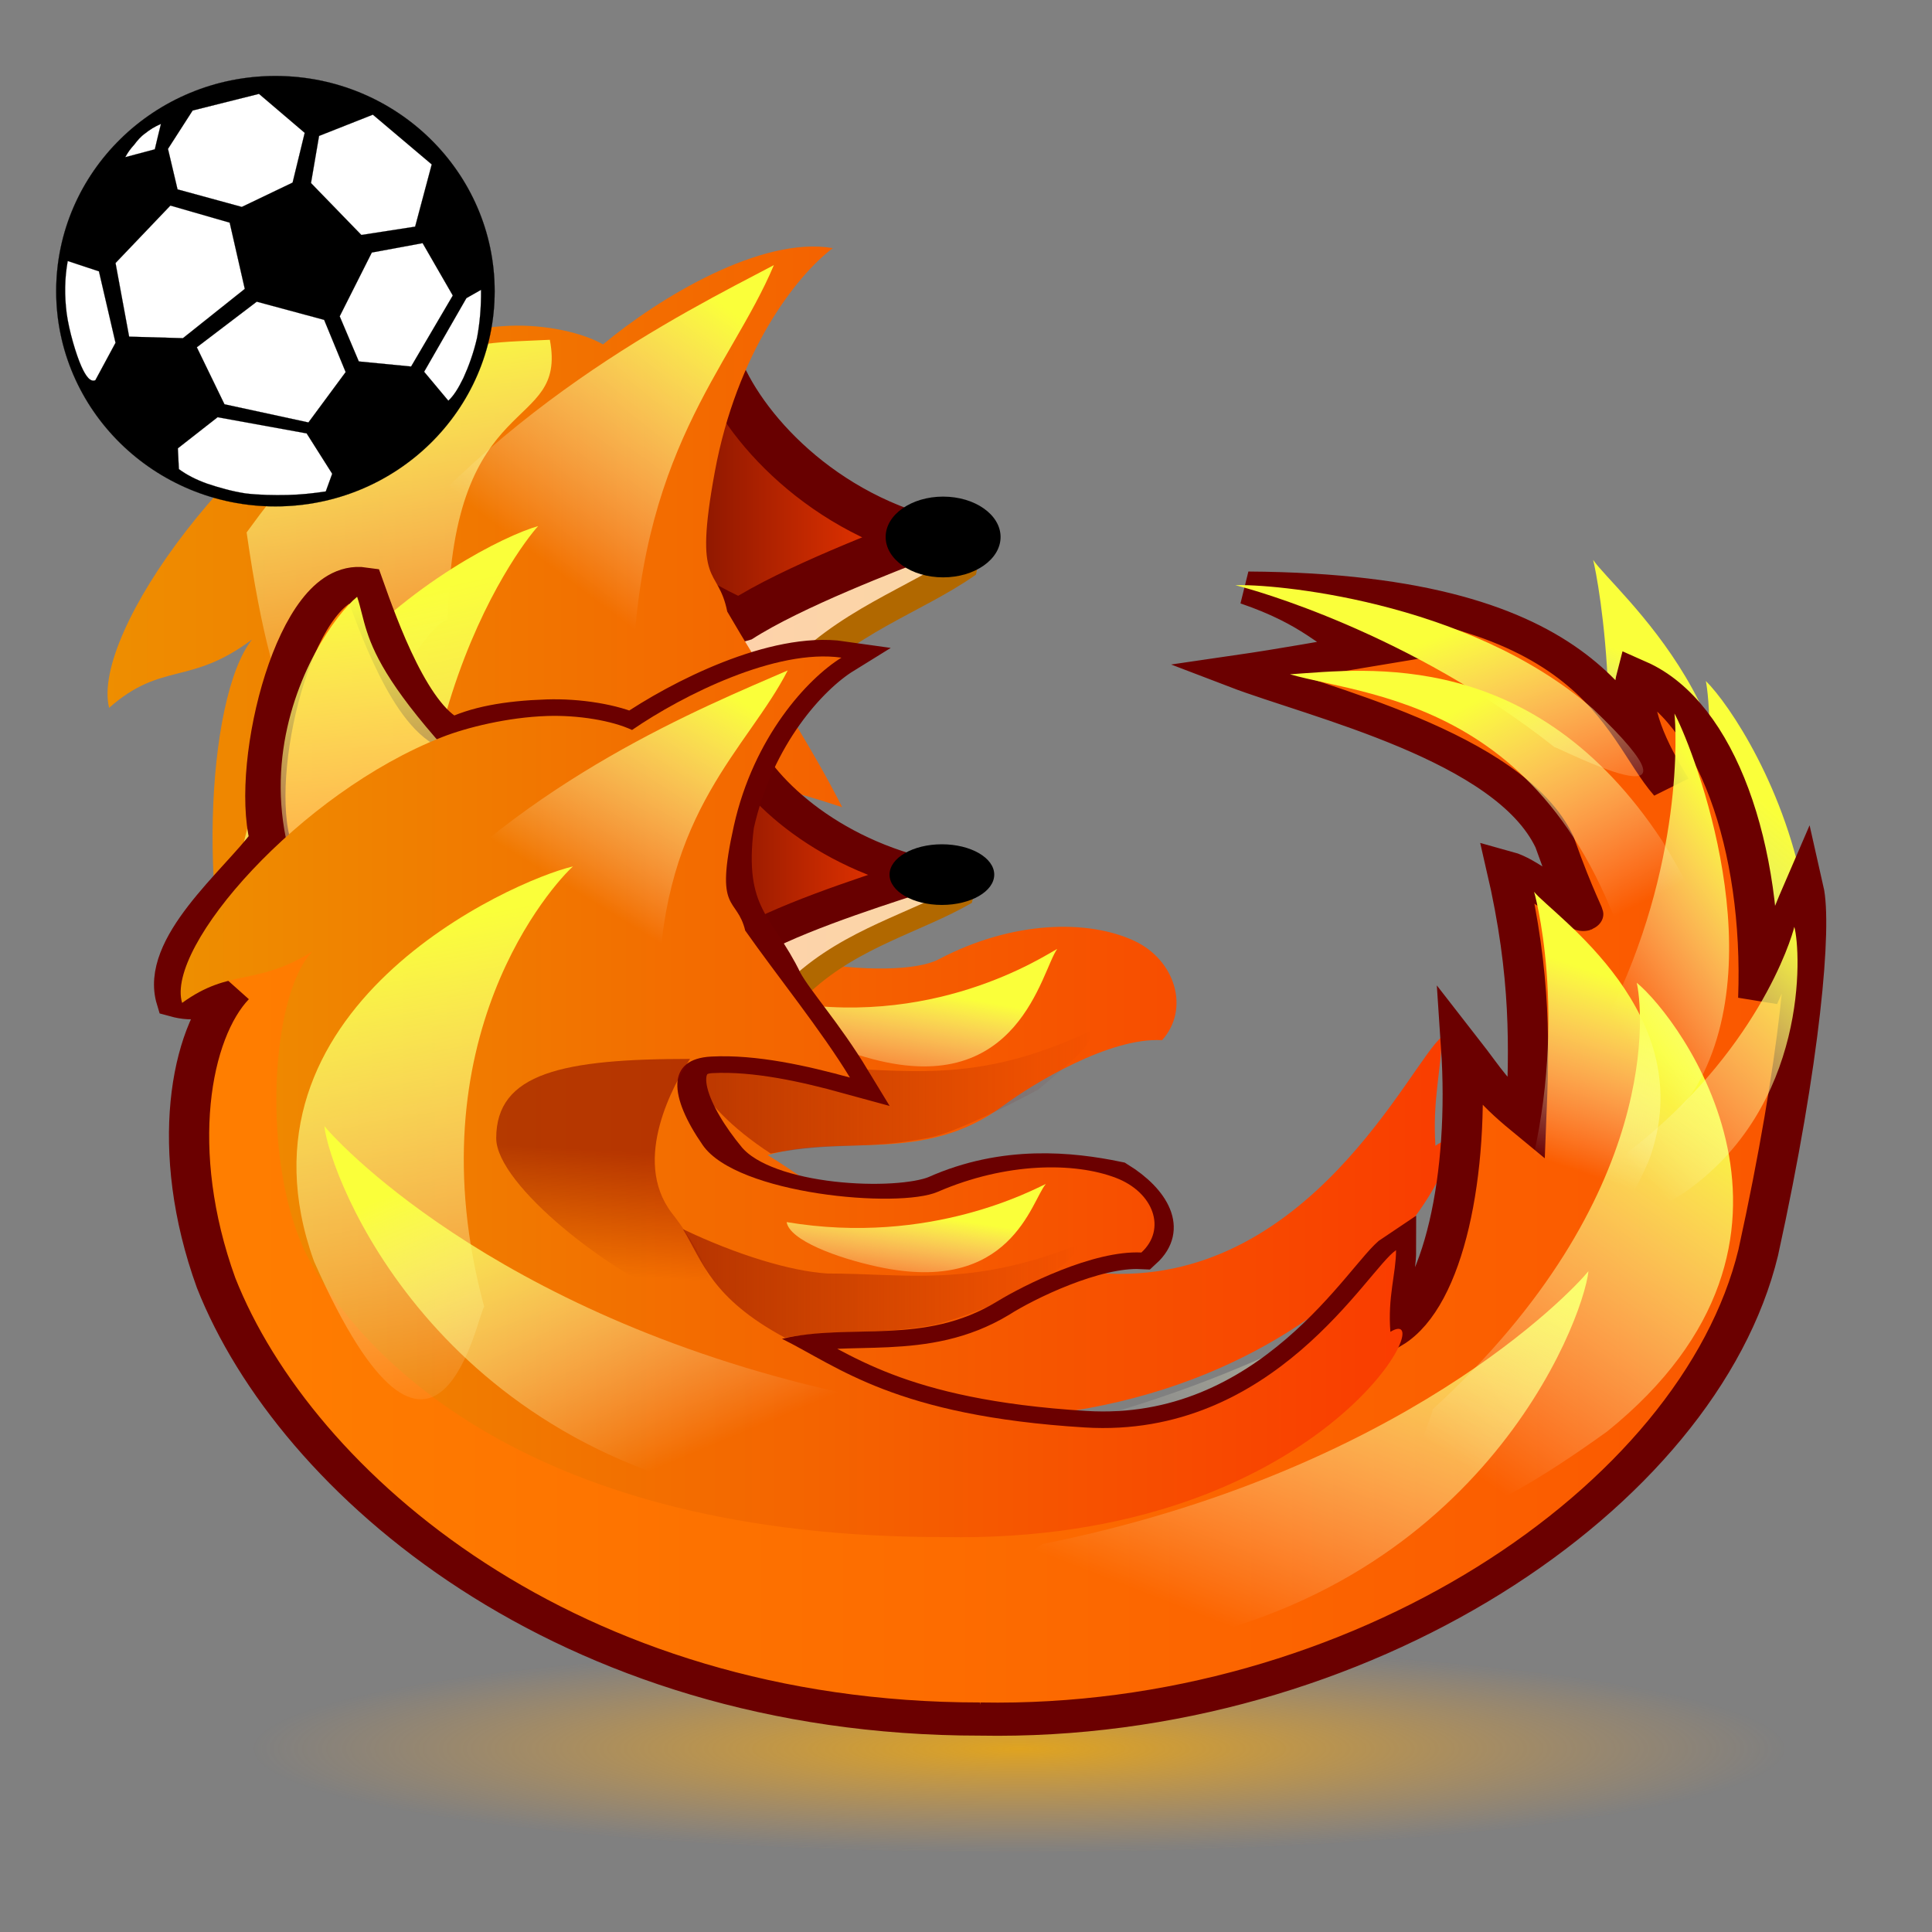 <?xml version="1.0"?><svg width="437.5" height="437.5" xmlns="http://www.w3.org/2000/svg" xmlns:xlink="http://www.w3.org/1999/xlink">
 <rect width="100%" height="100%" fill="#808080" stroke="none"/>
 <defs>
  <linearGradient id="linearGradient656">
   <stop id="stop657" offset="0" stop-opacity="0.522" stop-color="#7f0000"/>
   <stop id="stop658" offset="1" stop-opacity="0" stop-color="#7d0000"/>
  </linearGradient>
  <linearGradient id="linearGradient650">
   <stop id="stop651" offset="0" stop-color="#ee8f00"/>
   <stop id="stop652" offset="1" stop-color="#fa3a00"/>
  </linearGradient>
  <linearGradient id="linearGradient639">
   <stop id="stop640" offset="0" stop-opacity="0" stop-color="#ffffff"/>
   <stop id="stop641" offset="1" stop-color="#faff3a"/>
  </linearGradient>
  <linearGradient id="linearGradient634">
   <stop id="stop635" offset="0" stop-color="#ff7f00"/>
   <stop id="stop636" offset="1" stop-color="#fa5700"/>
  </linearGradient>
  <linearGradient id="linearGradient630">
   <stop id="stop631" offset="0" stop-color="#450000"/>
   <stop id="stop632" offset="1" stop-color="#fa3a00"/>
  </linearGradient>
  <linearGradient id="linearGradient627">
   <stop id="stop628" offset="0" stop-color="#ffcfad"/>
   <stop id="stop629" offset="1" stop-color="#fad7a5"/>
  </linearGradient>
  <linearGradient id="linearGradient54" x1="0" x2="1" xlink:href="#linearGradient627" y1="0" y2="0"/>
  <linearGradient id="linearGradient55" x1="0" x2="1" xlink:href="#linearGradient630" y1="0" y2="0"/>
  <linearGradient id="linearGradient633" x1="0" x2="1" xlink:href="#linearGradient634" y1="0" y2="0"/>
  <linearGradient id="linearGradient638" x1="0.425" x2="0.989" xlink:href="#linearGradient639" y1="0.734" y2="0.016"/>
  <linearGradient id="linearGradient653" x1="0" x2="1" xlink:href="#linearGradient650" y1="0" y2="0"/>
  <linearGradient id="linearGradient655" x1="0.43" x2="0.405" xlink:href="#linearGradient656" y1="0.359" y2="0.852"/>
  <linearGradient id="linearGradient660" x1="0" x2="1" xlink:href="#linearGradient656" y1="0" y2="0"/>
  <linearGradient id="linearGradient663" x1="0.817" x2="0.761" xlink:href="#linearGradient639" y1="0.625" y2="-0.047"/>
  <linearGradient id="linearGradient668" x1="0.693" x2="0.24" xlink:href="#linearGradient639" y1="0.57" y2="0.031"/>
  <linearGradient id="linearGradient669" x1="0.727" x2="0.655" xlink:href="#linearGradient639" y1="0.836" y2="0.078"/>
  <linearGradient gradientTransform="scale(1, 1)" id="linearGradient670" x1="0.515" x2="0.703" xlink:href="#linearGradient639" y1="0.414" y2="-0.023"/>
  <linearGradient id="linearGradient671" x1="0.605" x2="0.674" xlink:href="#linearGradient639" y1="0.703" y2="0.227"/>
  <linearGradient id="linearGradient672" x1="0.108" x2="0.462" xlink:href="#linearGradient639" y1="0.648" y2="0.008"/>
  <linearGradient id="linearGradient673" x1="0.74" x2="0.402" xlink:href="#linearGradient639" y1="0.688" y2="0.141"/>
  <linearGradient id="linearGradient674" x1="0.872" x2="0.388" xlink:href="#linearGradient639" y1="0.898" y2="0.234"/>
  <linearGradient id="linearGradient675" x1="0.323" x2="0.613" xlink:href="#linearGradient639" y1="0.719" y2="0.141"/>
  <linearGradient id="linearGradient677" x1="0.331" x2="0.572" xlink:href="#linearGradient639" y1="0.984" y2="0.294"/>
  <symbol id="svg_2" width="105.66" viewBox="0 0 105.66 100.619" height="100.619" xmlns:xlink="http://www.w3.org/1999/xlink">
   <g id="svg_1">
    <g>
     <path stroke-width="0.036" stroke-miterlimit="10" stroke="#000000" fill-rule="evenodd" d="m52.83,0.018c29.152,0 52.813,22.531 52.813,50.292c0,27.76 -23.66,50.292 -52.813,50.292s-52.812,-22.532 -52.812,-50.292c0,-27.761 23.66,-50.292 52.812,-50.292" clip-rule="evenodd"/>
     <path stroke-width="0.036" stroke-miterlimit="10" stroke="#000000" fill-rule="evenodd" fill="#FFFFFF" d="m25.254,11.218c-1.548,0.648 -2.664,1.332 -3.78,2.196c-1.116,0.756 -1.908,1.692 -2.664,2.664c-0.864,0.9 -1.584,1.872 -2.16,2.916l7.128,-1.836l0,0c0.468,-1.98 0.972,-3.96 1.476,-5.94z" clip-rule="evenodd"/>
     <path stroke-width="0.036" stroke-miterlimit="10" stroke="#000000" fill-rule="evenodd" fill="#FFFFFF" d="m32.886,8.086l15.984,-3.888l11.016,9.108l-2.916,11.628l-12.24,5.688l-15.48,-4.104l-2.304,-9.468l5.94,-8.964z" clip-rule="evenodd"/>
     <path stroke-width="0.036" stroke-miterlimit="10" stroke="#000000" fill-rule="evenodd" fill="#FFFFFF" d="m63.342,14.026l-1.943,11.016l12.131,12.132l12.96,-1.944l3.996,-14.544l-14.184,-11.628l-12.96,4.968z" clip-rule="evenodd"/>
     <path stroke-width="0.036" stroke-miterlimit="10" stroke="#000000" fill-rule="evenodd" fill="#FFFFFF" d="m76.05,41.278l12.24,-2.196l7.272,12.24l-10.044,16.596l-12.6,-1.188l-4.607,-10.549l7.739,-14.903z" clip-rule="evenodd"/>
     <path stroke-width="0.036" stroke-miterlimit="10" stroke="#000000" fill-rule="evenodd" fill="#FFFFFF" d="m94.482,75.91l-5.832,-6.768l10.188,-17.209l3.528,-1.943c0.036,4.176 -0.288,7.703 -0.972,11.268c-0.828,3.527 -2.053,6.732 -3.276,9.324c-1.223,2.447 -2.34,4.176 -3.636,5.328z" clip-rule="evenodd"/>
     <path stroke-width="0.036" stroke-miterlimit="10" stroke="#000000" fill-rule="evenodd" fill="#FFFFFF" d="m33.894,63.418l14.436,-10.656l16.236,4.248l5.184,12.205l-8.964,11.771l-20.232,-4.248l-6.66,-13.32z" clip-rule="evenodd"/>
     <path stroke-width="0.036" stroke-miterlimit="10" stroke="#000000" fill-rule="evenodd" fill="#FFFFFF" d="m64.962,97.113c-2.988,0.434 -6.012,0.756 -9.216,0.828c-3.312,0.072 -6.84,0 -10.044,-0.359c-3.42,-0.504 -6.588,-1.404 -9.36,-2.305c-2.772,-0.971 -4.896,-2.051 -6.768,-3.383l-0.252,-4.861l9.576,-7.271l21.457,3.781l6.155,9.432l-1.548,4.138z" clip-rule="evenodd"/>
     <path stroke-width="0.036" stroke-miterlimit="10" stroke="#000000" fill-rule="evenodd" fill="#FFFFFF" d="m14.31,43.726l13.212,-13.428l14.292,3.996l3.636,15.48l-14.904,11.521l-12.96,-0.361l-3.276,-17.208z" clip-rule="evenodd"/>
     <path stroke-width="0.036" stroke-miterlimit="10" stroke="#000000" fill-rule="evenodd" fill="#FFFFFF" d="m9.45,71.123c-1.152,0.467 -2.232,-0.758 -3.384,-3.277c-1.26,-2.736 -2.952,-8.244 -3.528,-12.348c-0.54,-4.141 -0.504,-8.172 0.252,-12.24l7.524,2.412l3.996,16.705l-4.86,8.748z" clip-rule="evenodd"/>
    </g>
   </g>
  </symbol>
  <linearGradient id="svg_4" x1="1" x2="0" xlink:href="#linearGradient634" y1="1" y2="1"/>
  <symbol y="0" x="0" width="437.5" id="svg_71" height="437.5" xmlns:xlink="http://www.w3.org/1999/xlink">
   <defs>
    <linearGradient id="svg_48">
     <stop stop-color="#7f0000" stop-opacity="0.522" offset="0" id="svg_70"/>
     <stop stop-color="#7d0000" stop-opacity="0" offset="1" id="svg_69"/>
    </linearGradient>
    <linearGradient id="svg_49">
     <stop stop-color="#ee8f00" offset="0" id="svg_68"/>
     <stop stop-color="#fa3a00" offset="1" id="svg_67"/>
    </linearGradient>
    <linearGradient id="svg_47">
     <stop stop-color="#ffffff" stop-opacity="0" offset="0" id="svg_66"/>
     <stop stop-color="#faff3a" offset="1" id="svg_65"/>
    </linearGradient>
    <linearGradient id="svg_50">
     <stop stop-color="#ff7f00" offset="0" id="svg_64"/>
     <stop stop-color="#fa5700" offset="1" id="svg_63"/>
    </linearGradient>
    <linearGradient id="svg_52">
     <stop stop-color="#450000" offset="0" id="svg_62"/>
     <stop stop-color="#fa3a00" offset="1" id="svg_61"/>
    </linearGradient>
    <linearGradient id="svg_53">
     <stop stop-color="#ffcfad" offset="0" id="svg_60"/>
     <stop stop-color="#fad7a5" offset="1" id="svg_59"/>
    </linearGradient>
    <linearGradient id="svg_56">
     <stop stop-color="#ffff00" offset="0" id="svg_58"/>
     <stop stop-color="#12b200" offset="1" id="svg_57"/>
    </linearGradient>
    <linearGradient id="svg_51">
     <stop stop-color="#ffaf00" stop-opacity="0.749" offset="0" id="svg_55"/>
     <stop stop-color="#ffa732" stop-opacity="0" offset="1" id="svg_54"/>
    </linearGradient>
    <linearGradient y2="0" y1="0" xlink:href="#svg_53" x2="1" x1="0" id="svg_43"/>
    <linearGradient y2="0" y1="0" xlink:href="#svg_52" x2="1" x1="0" id="svg_41"/>
    <radialGradient xlink:href="#svg_51" id="svg_46"/>
    <radialGradient xlink:href="#svg_51" r="0.5" id="svg_45" fy="0.5" fx="0.5" cy="0.5" cx="0.5"/>
    <linearGradient y2="0" y1="0" xlink:href="#svg_50" x2="1" x1="0" id="svg_39"/>
    <linearGradient y2="0.016" y1="0.734" xlink:href="#svg_47" x2="0.989" x1="0.425" id="svg_33"/>
    <linearGradient y2="0" y1="0" xlink:href="#svg_49" x2="1" x1="0" id="svg_22"/>
    <linearGradient y2="0.852" y1="0.359" xlink:href="#svg_48" x2="0.405" x1="0.43" id="svg_20"/>
    <linearGradient y2="0" y1="0" xlink:href="#svg_48" x2="1" x1="0" id="svg_18"/>
    <linearGradient y2="-0.047" y1="0.625" xlink:href="#svg_47" x2="0.761" x1="0.817" id="svg_15"/>
    <linearGradient y2="0.031" y1="0.57" xlink:href="#svg_47" x2="0.24" x1="0.693" id="svg_9"/>
    <linearGradient y2="0.078" y1="0.836" xlink:href="#svg_47" x2="0.655" x1="0.727" id="svg_11"/>
    <linearGradient y2="-0.023" y1="0.414" xlink:href="#svg_47" x2="0.703" x1="0.515" id="svg_13" gradientTransform="scale(1,1)"/>
    <linearGradient y2="0.227" y1="0.703" xlink:href="#svg_47" x2="0.674" x1="0.605" id="svg_29"/>
    <linearGradient y2="0.008" y1="0.648" xlink:href="#svg_47" x2="0.462" x1="0.108" id="svg_36"/>
    <linearGradient y2="0.141" y1="0.688" xlink:href="#svg_47" x2="0.402" x1="0.74" id="svg_24"/>
    <linearGradient y2="0.234" y1="0.898" xlink:href="#svg_47" x2="0.388" x1="0.872" id="svg_27"/>
    <linearGradient y2="0.141" y1="0.719" xlink:href="#svg_47" x2="0.613" x1="0.323" id="svg_31"/>
    <linearGradient y2="0.294" y1="0.984" xlink:href="#svg_47" x2="0.572" x1="0.331" id="svg_7"/>
   </defs>
   <path fill="url(#svg_45)" fill-rule="evenodd" stroke="url(#svg_46)" stroke-width="1.555" id="svg_44" d="m424.433,385.183c0,17.321 -85.81,31.362 -191.662,31.362c-105.852,0 -191.662,-14.041 -191.662,-31.362c0,-17.321 85.81,-31.362 191.662,-31.362c105.852,0 191.662,14.041 191.662,31.362z"/>
   <path fill="url(#svg_43)" fill-rule="evenodd" stroke="#b16800" stroke-width="6.25" stroke-linejoin="bevel" id="svg_42" d="m178.751,154.658c12.661,-14.068 28.487,-18.64 40.444,-27.08c-5.627,-9.847 -32.707,-10.199 -41.851,-8.792c-6.33,4.924 -26.025,17.585 -36.576,26.025c14.771,4.924 21.805,5.627 37.982,9.847z"/>
   <path fill="url(#svg_41)" fill-rule="evenodd" stroke="#680000" stroke-width="10" stroke-linejoin="bevel" id="svg_40" d="m167.497,140.591c11.957,-7.737 34.465,-16.178 41.499,-18.991c-26.728,-7.737 -43.609,-28.838 -47.126,-42.203c-18.991,7.737 -37.279,24.618 -33.059,35.169c9.847,9.144 26.025,20.398 38.686,26.025z"/>
   <path fill="url(#svg_39)" fill-rule="evenodd" stroke="#6b0000" stroke-width="10" id="svg_38" d="m223.063,376.222c94.252,2.11 178.657,-66.821 193.428,-140.675c10.551,-58.38 13.364,-98.473 11.254,-109.727c-3.517,9.847 -7.034,21.805 -11.254,33.059c1.407,-45.719 -10.551,-86.515 -30.245,-97.066c-2.11,9.847 2.814,21.805 8.441,33.059c-12.661,-17.584 -17.755,-58.963 -104.974,-59.666c16.881,7.034 20.568,13.947 29.009,18.87c-10.551,2.11 -19.694,4.22 -31.652,6.33c19.694,9.144 67.524,22.508 78.778,51.346c4.924,16.881 7.737,22.508 7.034,21.805c-8.441,-6.33 -14.771,-12.661 -18.991,-14.068c6.33,33.059 5.627,54.863 4.924,75.965c-9.144,-9.144 -9.847,-11.957 -16.178,-21.805c2.11,37.982 -4.22,75.965 -17.584,85.812c-0.703,-10.551 1.407,-17.584 1.407,-24.618c-7.034,5.627 -30.245,56.974 -77.371,53.457c-47.126,-3.517 -61.194,-18.288 -75.261,-26.728c16.881,-4.924 35.169,2.11 53.457,-11.254c6.33,-4.924 23.915,-15.474 35.872,-14.771c6.33,-7.034 2.11,-16.178 -6.33,-22.508c-11.254,-2.813 -27.432,-4.924 -44.313,4.22c-9.847,4.924 -42.906,3.517 -52.753,-10.551c-9.144,-13.364 -14.771,-29.542 -3.517,-30.245c11.254,-0.703 23.915,2.814 34.465,6.33c-7.034,-14.068 -14.048,-23.318 -16.881,-29.542c-6.616,-16.78 -14.771,-19.694 -11.957,-46.423c4.924,-26.728 18.288,-44.313 26.728,-50.643c-16.178,-2.814 -39.389,11.254 -52.05,21.805c-4.924,-2.813 -13.346,-4.53 -21.101,-4.22c-9.829,0.393 -17.584,2.11 -23.211,5.627c-10.551,-4.22 -18.991,-33.521 -22.508,-45.478c-16.178,-2.814 -28.135,53.215 -23.211,77.13c-7.737,12.661 -27.432,31.652 -23.211,48.533c4.22,1.407 7.737,0.703 14.068,-3.517c-10.551,13.364 -16.178,48.533 -4.22,88.625c19.695,60.491 87.219,131.531 189.912,131.531z"/>
   <path fill="url(#svg_33)" fill-rule="evenodd" id="svg_37" d="m238.538,323.469c89.329,-21.805 131.531,-75.965 135.751,-82.295c-1.407,15.474 -27.432,98.473 -112.54,113.947c-95.659,11.957 -23.211,-30.245 -23.211,-31.652z"/>
   <path fill="url(#svg_36)" fill-rule="evenodd" id="svg_35" d="m335.498,282.902c58.035,-64.468 52.08,-122.333 50.789,-128.69c10.599,10.47 52.013,77.148 -7.313,135.258c-70.816,61.918 -42.405,-5.689 -43.475,-6.568z"/>
   <path fill="url(#svg_33)" fill-rule="evenodd" id="svg_34" d="m332.859,249.151c18.222,-31.765 15.58,-59.807 15.081,-62.883c3.595,4.997 17.949,37.031 -0.772,65.72c-22.436,30.63 -13.948,-2.419 -14.309,-2.837z"/>
   <path fill="url(#svg_33)" fill-rule="evenodd" id="svg_32" d="m384.039,205.345c31.981,-29.86 40.68,-64.152 41.417,-68.002c1.708,7.434 3.592,54.392 -27.653,80.402c-35.912,26.733 -13.558,-11.752 -13.764,-12.4z"/>
   <path fill="url(#svg_31)" fill-rule="evenodd" id="svg_30" d="m379.034,164.695c19.001,-45.92 17.051,-87.135 16.629,-91.664c3.47,7.458 24.987,70.866 5.563,112.257c-23.186,44.103 -21.841,-19.968 -22.192,-20.594z"/>
   <path fill="url(#svg_29)" fill-rule="evenodd" id="svg_28" d="m357.72,219.891c12.083,-48.204 4.128,-88.692 3.048,-93.11c4.523,6.87 41.791,36.95 28.627,80.736c-16.488,47.019 -31.237,12.942 -31.675,12.374z"/>
   <path fill="url(#svg_27)" fill-rule="evenodd" id="svg_26" d="m365.86,83.172c-35.865,-34.399 -74.968,-47.572 -79.34,-48.825c8.209,-0.521 57.381,4.12 88.874,37.267c32.651,37.637 -8.824,11.459 -9.534,11.558z"/>
   <path fill="url(#svg_15)" fill-rule="evenodd" id="svg_25" d="m125.966,126.73c-58.035,-64.468 -54.069,-75.58 -57.752,-88.901c-10.599,10.47 -44.055,74.163 15.271,132.274c70.816,61.918 47.379,-37.52 42.481,-43.373z"/>
   <path fill="url(#svg_24)" fill-rule="evenodd" id="svg_23" d="m388.566,167.127c-16.806,-97.584 -67.62,-98.708 -88.485,-105.929c19.043,-1.556 60.764,-8.341 92.516,50.19c22.867,44.269 8.62,53.821 -4.031,55.739z"/>
   <path fill="url(#svg_22)" fill-rule="evenodd" id="svg_21" d="m213.919,321.358c94.252,2.11 124.498,-71.744 111.133,-61.897c-0.703,-10.551 1.407,-17.584 1.407,-24.618c-7.034,5.627 -30.245,56.974 -77.371,53.457c-47.126,-3.517 -61.194,-18.288 -75.261,-26.728c16.881,-4.924 35.276,2.252 53.457,-11.254c6.437,-4.782 23.915,-15.474 35.872,-14.771c6.33,-7.034 3.05,-18.153 -6.33,-22.508c-10.314,-4.789 -27.326,-4.72 -44.313,4.22c-9.741,5.127 -49.897,0.778 -58.38,-14.068c-8.398,-14.696 -9.144,-26.025 2.11,-26.728c11.254,-0.703 23.915,2.814 34.465,6.33c-7.034,-14.068 -18.288,-30.949 -26.025,-44.313c-2.11,-10.551 -7.737,-4.924 -2.813,-31.652c4.924,-26.728 18.288,-44.313 26.728,-50.643c-16.178,-2.814 -39.389,11.254 -52.05,21.805c-4.924,-2.813 -13.346,-4.53 -21.101,-4.22c-9.829,0.393 -20.037,3.489 -26.025,6.33c-35.511,16.853 -68.931,63.304 -64.711,80.185c11.957,-10.551 18.288,-4.924 32.355,-15.474c-10.551,13.364 -12.661,64.007 -1.407,91.439c13.364,30.949 55.567,85.109 158.26,85.109z"/>
   <path fill="url(#svg_20)" fill-rule="evenodd" id="svg_19" d="m150.967,177.166c-31.652,0 -48.181,4.24 -48.181,23.915c0,14.088 28.838,41.499 46.423,49.236c14.068,3.517 2.661,-18.364 -2.813,-26.728c-10.106,-16.143 0.703,-39.037 4.572,-46.423z"/>
   <path fill="url(#svg_18)" fill-rule="evenodd" id="svg_17" d="m174.53,261.22c-18.288,-11.957 -20.398,-22.86 -25.322,-32.707c13.364,7.737 26.728,12.661 35.872,13.364c19.695,0 35.169,4.22 61.897,-8.441c0.703,2.813 -3.517,6.33 -11.957,13.364c-11.957,6.33 -20.75,10.199 -24.97,10.902c-14.068,2.813 -20.75,0.703 -35.52,3.517z"/>
   <path fill-rule="evenodd" id="svg_16" d="m226.58,121.6c0,5.05 -5.826,9.144 -13.012,9.144c-7.187,0 -13.012,-4.094 -13.012,-9.144c0,-5.05 5.826,-9.144 13.012,-9.144c7.187,0 13.012,4.094 13.012,9.144z"/>
   <path fill="url(#svg_15)" fill-rule="evenodd" id="svg_14" d="m101.413,140.231c0.989,-52.898 27.155,-41.831 23.097,-63.286c-19.837,1.032 -35.993,-1.315 -68.664,43.624c13.351,93.116 33.53,24.309 45.567,19.662z"/>
   <path fill="url(#svg_13)" fill-rule="evenodd" id="svg_12" d="m143.192,155.152c0.989,-52.898 22.181,-71.672 32.05,-95.117c-20.831,10.98 -64.84,32.506 -97.511,77.445c13.351,93.116 53.424,22.32 65.461,17.672z"/>
   <path fill="url(#svg_11)" fill-rule="evenodd" id="svg_10" d="m99.81,251.985c-18.105,-81.126 17.563,-127.988 22.051,-132.852c-14.971,4.222 -86.976,42.77 -64.382,119.032c30.875,84.659 40.913,14.093 42.331,13.819z"/>
   <path fill="url(#svg_9)" fill-rule="evenodd" id="svg_8" d="m195.811,279.701c-89.329,-21.805 -131.531,-75.965 -135.752,-82.295c1.407,15.474 27.432,98.473 112.54,113.947c95.659,11.957 23.211,-30.245 23.211,-31.652z"/>
   <path fill="url(#svg_7)" fill-rule="evenodd" id="svg_6" d="m174.979,226.378c35.892,7.27 61.668,-10.054 64.429,-11.497c-3.608,4.988 -8.587,33.689 -41.718,24.975c-10.282,-2.674 -22,-8.03 -22.712,-13.478z"/>
  </symbol>
 </defs>
 <g>
  <title>Layer 1</title>
  <path d="m178.751,154.658c12.661,-14.068 28.487,-18.64 40.444,-27.08c-5.627,-9.847 -32.707,-10.199 -41.851,-8.792c-6.33,4.924 -26.025,17.585 -36.576,26.025c14.771,4.924 21.805,5.627 37.982,9.847z" id="path624" stroke-linejoin="bevel" stroke-width="6.25" stroke="#b16800" fill-rule="evenodd" fill="url(#linearGradient54)"/>
  <path d="m167.497,140.591c11.957,-7.737 34.465,-16.178 41.499,-18.991c-26.728,-7.737 -43.609,-28.838 -47.126,-42.203c-18.991,7.737 -37.279,24.618 -33.059,35.169c9.847,9.144 26.025,20.398 38.686,26.025z" id="path623" stroke-linejoin="bevel" stroke-width="10" stroke="#680000" fill-rule="evenodd" fill="url(#linearGradient55)"/>
  <path d="m238.538,323.469c89.329,-21.805 131.531,-75.965 135.751,-82.295c-1.407,15.474 -27.432,98.473 -112.54,113.947c-95.659,11.957 -23.211,-30.245 -23.211,-31.652z" id="path637" fill-rule="evenodd" fill="url(#linearGradient638)"/>
  <path d="m335.498,282.902c58.035,-64.468 52.08,-122.333 50.789,-128.69c10.599,10.47 52.013,77.148 -7.313,135.258c-70.816,61.918 -42.405,-5.689 -43.475,-6.568z" id="path642" fill-rule="evenodd" fill="url(#linearGradient672)"/>
  <path d="m332.859,249.151c18.222,-31.765 15.58,-59.807 15.081,-62.883c3.595,4.997 17.949,37.031 -0.772,65.72c-22.436,30.63 -13.948,-2.419 -14.309,-2.837z" id="path643" fill-rule="evenodd" fill="url(#linearGradient638)"/>
  <path d="m357.72,219.891c12.083,-48.204 4.128,-88.692 3.048,-93.11c4.523,6.87 41.791,36.95 28.627,80.736c-16.488,47.019 -31.237,12.942 -31.675,12.374z" id="path646" fill-rule="evenodd" fill="url(#linearGradient671)"/>
  <path d="m213.919,321.358c94.253,2.111 124.498,-71.744 111.134,-61.897c-0.704,-10.55 1.406,-17.584 1.406,-24.618c-7.033,5.627 -30.245,56.974 -77.371,53.457c-47.126,-3.517 -61.194,-18.288 -75.261,-26.728c16.881,-4.924 35.276,2.251 53.456,-11.254c6.438,-4.782 23.915,-15.475 35.873,-14.771c6.33,-7.034 3.05,-18.153 -6.331,-22.509c-10.314,-4.788 -27.326,-4.72 -44.312,4.221c-9.742,5.127 -49.897,0.778 -58.381,-14.068c-8.397,-14.696 -9.144,-26.025 2.11,-26.728c11.255,-0.703 23.915,2.814 34.466,6.33c-7.034,-14.067 -18.288,-30.948 -26.025,-44.312c-2.11,-10.551 -7.737,-4.924 -2.813,-31.652c4.923,-26.728 18.287,-44.313 26.728,-50.643c-16.178,-2.813 -39.389,11.254 -52.05,21.805c-4.924,-2.813 -13.346,-4.53 -21.101,-4.22c-9.83,0.393 -20.037,3.489 -26.025,6.33c-35.511,16.853 -68.931,63.303 -64.711,80.184c11.957,-10.55 18.288,-4.923 32.355,-15.474c-10.551,13.364 -12.661,64.007 -1.407,91.439c13.364,30.949 55.566,85.108 158.259,85.108z" id="path649" fill-rule="evenodd" fill="url(#linearGradient653)"/>
  <path d="m150.967,177.166c-31.652,0 -48.181,4.24 -48.181,23.915c0,14.088 28.838,41.499 46.423,49.236c14.068,3.517 2.661,-18.364 -2.813,-26.728c-10.106,-16.143 0.703,-39.037 4.572,-46.423z" id="path654" fill-rule="evenodd" fill="url(#linearGradient655)"/>
  <path d="m174.53,261.22c-18.288,-11.957 -20.398,-22.86 -25.322,-32.707c13.364,7.737 26.728,12.661 35.872,13.364c19.695,0 35.169,4.22 61.897,-8.441c0.703,2.813 -3.517,6.33 -11.957,13.364c-11.957,6.33 -20.75,10.199 -24.97,10.902c-14.068,2.813 -20.75,0.703 -35.52,3.517z" id="path659" fill-rule="evenodd" fill="url(#linearGradient660)"/>
  <path d="m226.58,121.6c0,5.05 -5.826,9.144 -13.012,9.144c-7.187,0 -13.012,-4.094 -13.012,-9.144c0,-5.05 5.826,-9.144 13.012,-9.144c7.187,0 13.012,4.094 13.012,9.144z" id="path626" fill-rule="evenodd"/>
  <path d="m101.413,140.231c0.989,-52.898 27.155,-41.831 23.097,-63.286c-19.837,1.032 -35.993,-1.315 -68.664,43.624c13.351,93.116 33.53,24.309 45.567,19.662z" id="path664" fill-rule="evenodd" fill="url(#linearGradient663)"/>
  <path d="m143.192,155.152c0.989,-52.898 22.181,-71.672 32.05,-95.117c-20.831,10.98 -64.84,32.506 -97.511,77.445c13.351,93.116 53.424,22.32 65.461,17.672z" id="path665" fill-rule="evenodd" fill="url(#linearGradient670)"/>
  <path d="m99.81,251.985c-18.105,-81.126 17.563,-127.988 22.051,-132.852c-14.971,4.222 -86.976,42.77 -64.382,119.032c30.875,84.659 40.913,14.093 42.331,13.819l0,0z" id="path666" fill-rule="evenodd" fill="url(#linearGradient669)"/>
  <path d="m195.811,279.701c-89.329,-21.805 -131.531,-75.965 -135.752,-82.295c1.407,15.474 27.432,98.473 112.54,113.947c95.659,11.957 23.211,-30.245 23.211,-31.652z" id="path667" fill-rule="evenodd" fill="url(#linearGradient668)"/>
  <path d="m174.979,226.378c35.892,7.27 61.668,-10.054 64.429,-11.497c-3.608,4.988 -8.587,33.689 -41.718,24.975c-10.282,-2.674 -22,-8.03 -22.712,-13.478z" id="path676" fill-rule="evenodd" fill="url(#linearGradient677)"/>
  <use x="13.824" y="-163.92" transform="matrix(0.94 0 0 0.969 -0.286 176.026)" xlink:href="#svg_2" id="svg_3"/>
  <use x="31.198" y="156.792" transform="matrix(0.911 0 0 0.751 -9.691 -11.017)" xlink:href="#svg_71" id="svg_72"/>
 </g>
</svg>